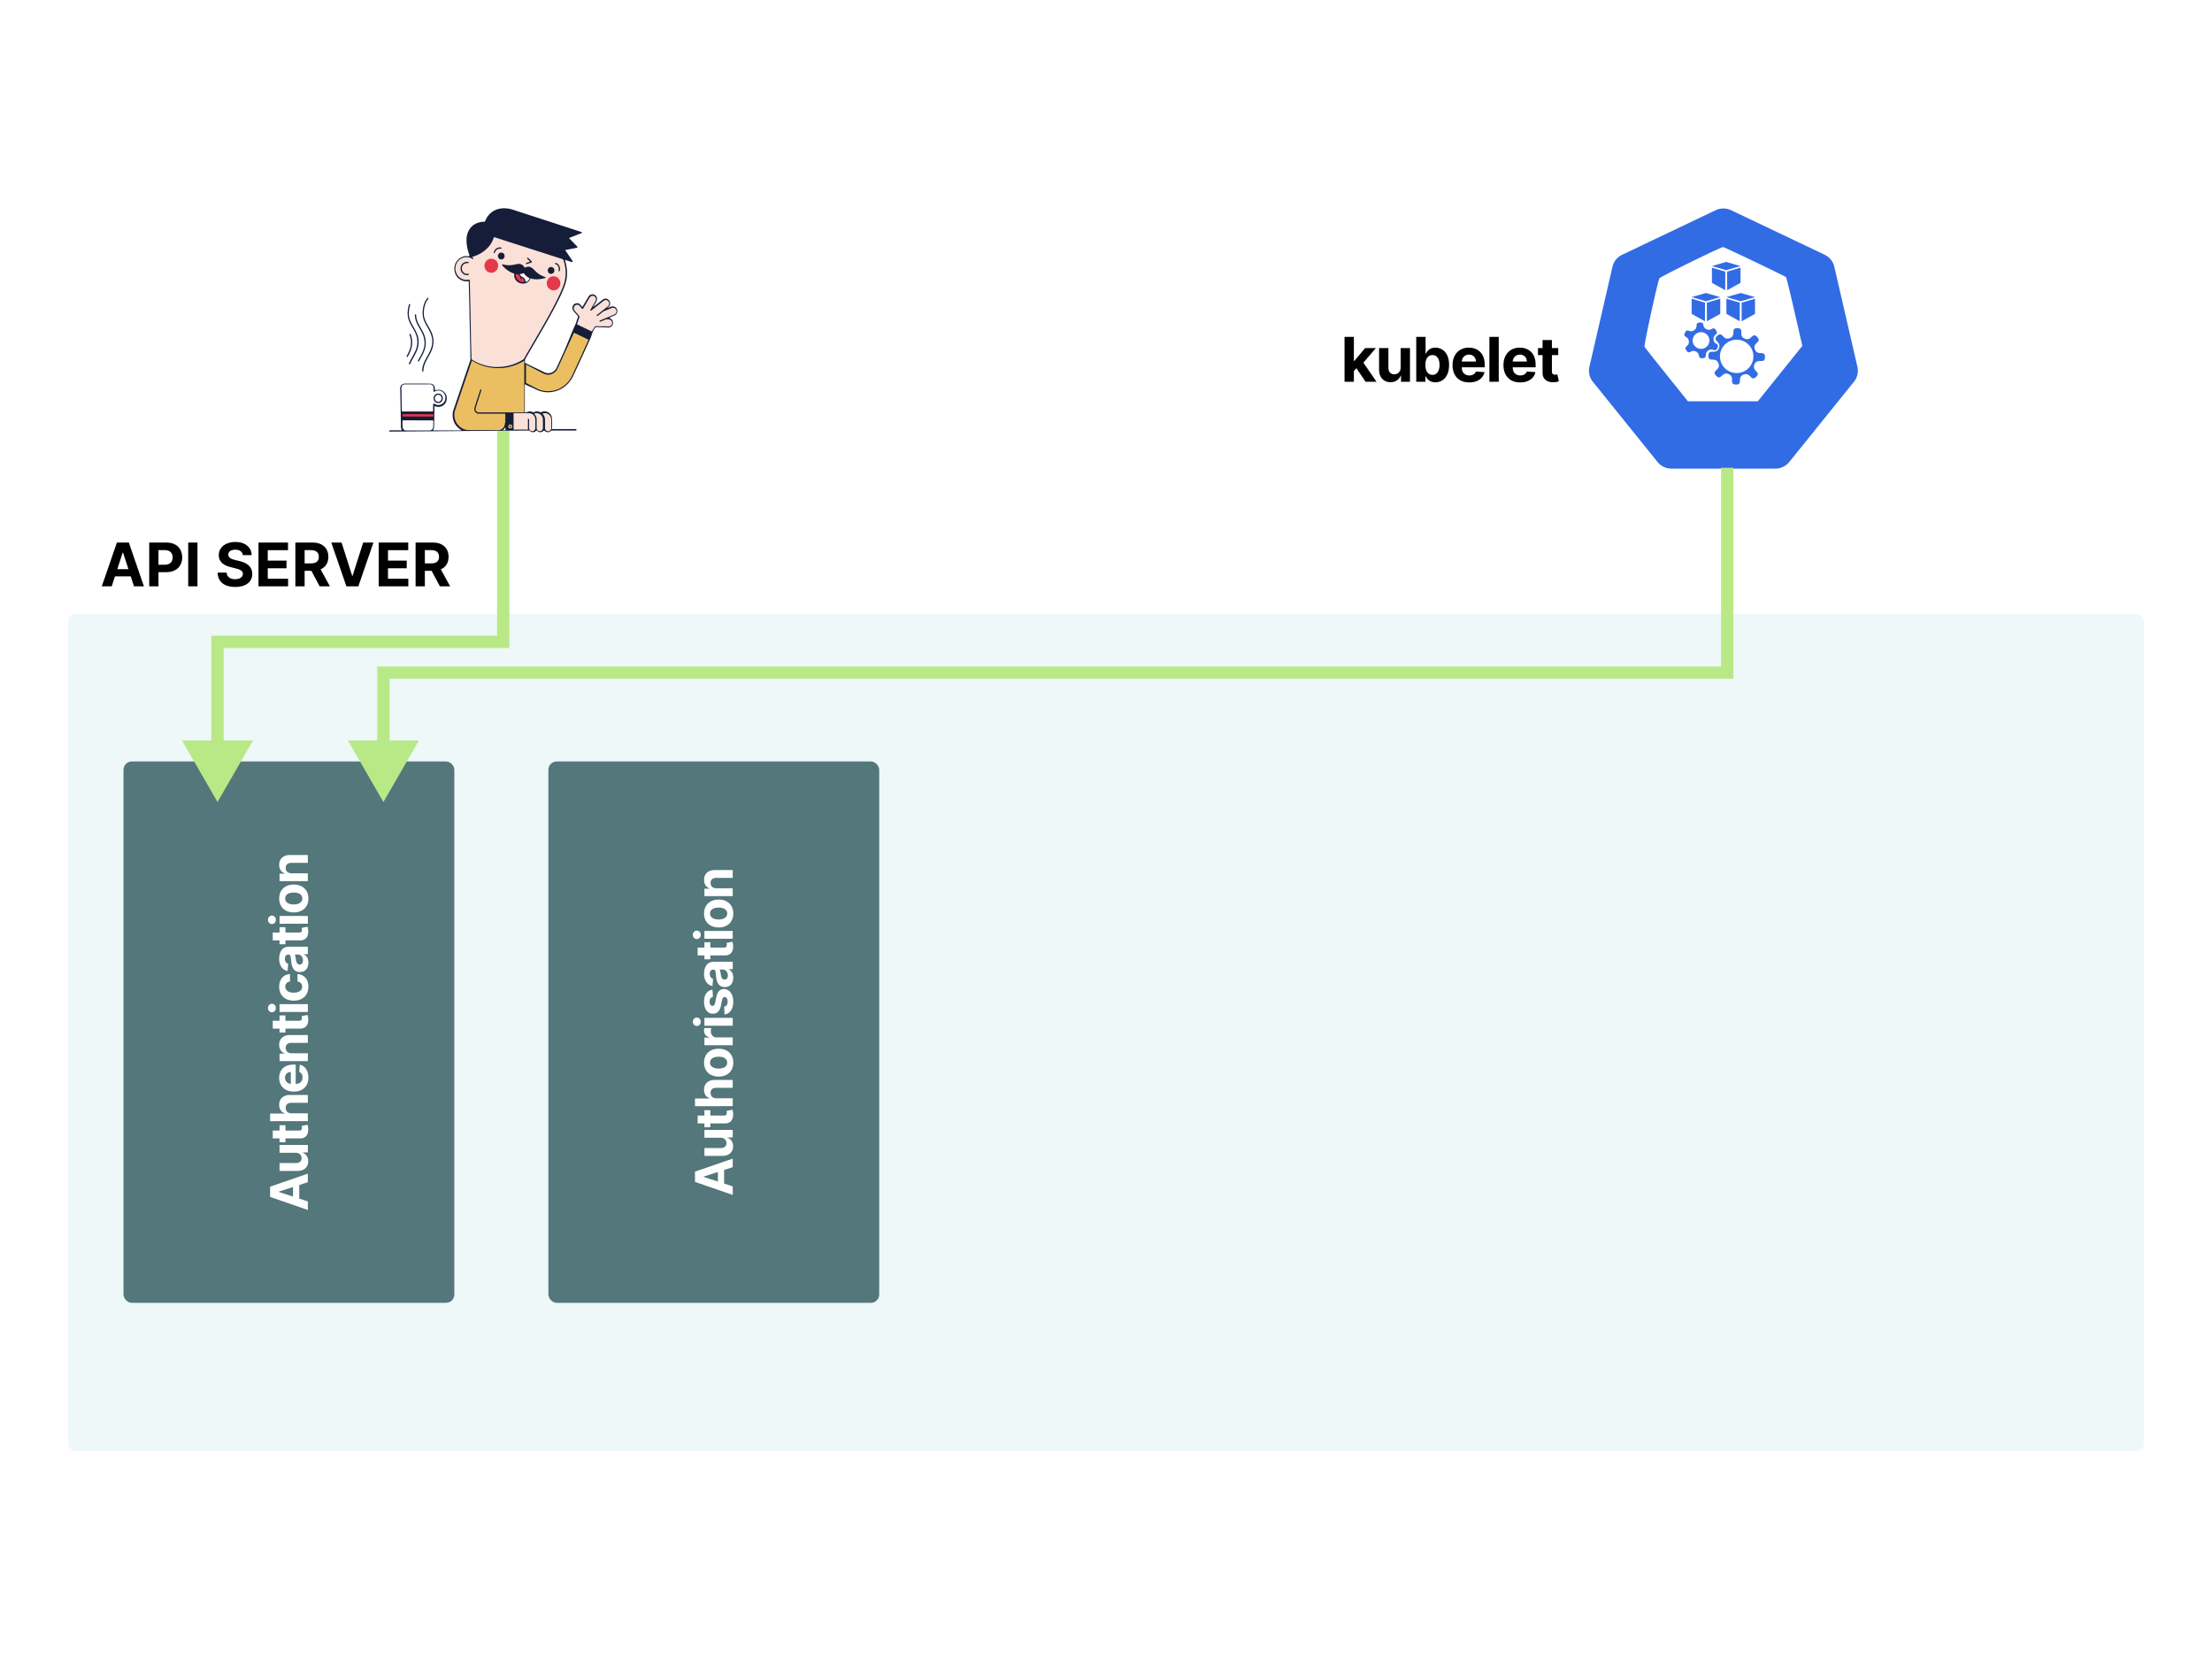 <svg viewBox="0 0 1200 900" fill="none" xmlns="http://www.w3.org/2000/svg"><path fill="#fff" d="M0 0h1200v900H0z"></path><path d="M310.65 204.585c-4.064 7.534-12.811 10.303-20.144 6.558-1.546-.794-3.655-1.611-5.202-2.405-.64-.34-.596-.318-.596.386v14.318c-.022.227.088.318.309.318l2.11-.558c.684-.023 1.347.09 1.943.408.199.091.354.114.552 0 1.149-.567 2.32-.544 3.468-.023.243.114.42.091.641-.022.773-.386 1.59-.477 2.43-.318 1.965.386 3.291 2.042 3.313 4.13.022 1.316 0 2.61 0 3.926 0 .386.022.749-.067 1.134-.066.341-.044.341.31.341h10.558c.331 0 .482.016.548-.045l1.815.044c.089 0 .089.265 0 .795H299.54c-.309 0-.552.068-.817.295-.928.817-2.165.794-3.093 0-.463-.386-.485-.386-.927 0-.928.794-2.187.817-3.115.023-.419-.386-.552-.386-.839-.114-.906.908-2.474.931-3.357-.022a.514.514 0 00-.42-.182l-75.044.558c-.31 0-.641.023-.928-.136.221-.476.464-.544.751-.544h6.196c-.288-.795-.442-1.43-.442-2.133a597.984 597.984 0 00-.111-6.422c-.066-3.744-.132-7.511-.22-11.256-.023-.998-.067-1.996-.067-2.995 0-1.43 1.038-2.519 2.43-2.541 1.038-.023 2.076 0 3.136 0h7.113c1.237 0 2.474.045 3.711.045 1.347 0 2.473 1.203 2.385 2.519-.022.317 0 .658 0 .976.707-.023 1.193-.159 1.723-.182 2.408-.113 4.528 1.702 4.749 4.107.243 2.564-1.414 4.788-3.865 5.129-.84.113-1.657.022-2.43-.318-.354-.159-.354-.136-.354.227l-.066 3.812c-.044 2.428-.11 4.856-.154 7.284a2.592 2.592 0 01-.575 1.543c.221.25.332.25.42.25h15.186c-3.38-2.065-4.97-4.833-4.97-8.532 0-.885.176-1.77.464-2.61 2.982-8.804 5.963-17.609 8.945-26.391a4.244 4.244 0 00.243-1.747c-.066-.862-.022-1.747-.044-2.61l-.199-9.258c-.044-1.861-.066-3.744-.11-5.605-.066-2.496-.133-5.015-.177-7.511l-.132-6.694a697.637 697.637 0 00-.177-6.626c-.022-.953-.022-1.884-.044-2.837 0-.522 0-.522-.486-.476-2.01.181-3.755-.431-5.257-1.816-2.673-2.496-2.805-7.034-.287-9.689 1.7-1.793 3.777-2.474 6.184-2.042.288-.477.111-.772.022-1.067-.728-2.178-1.281-4.425-1.391-6.74-.088-1.701.066-3.381.663-4.969 1.126-3.041 3.291-4.856 6.317-5.65a8.512 8.512 0 012.518-.318c.309 0 .464-.091.596-.386.376-.93.84-1.793 1.436-2.61 1.634-2.269 3.843-3.585 6.516-4.107.42-.091.839-.022 1.237-.204h2.231c.331.182.684.091 1.038.136 1.369.182 2.673.658 3.998 1.089 11.817 3.835 23.612 7.67 35.407 11.528.486.136.596.25.596.431 0 .159-.088.272-.243.318-.11.045-.22.091-.353.136-1.922.749-3.865 1.498-5.787 2.246-.574.227-.574.25-.376.477.376.408.774.794 1.171 1.203.972.998 1.944 2.019 2.916 3.018.419.476.353.749-.044.839-.42.091-.84.159-1.259.25l-4.639.885c-.375.091-.375.181-.287.318 1.347 1.997 2.518 3.721 3.689 5.468.088.114.176.227.22.363.111.273-.066.522-.353.477a2.735 2.735 0 01-.398-.113c-.971-.318-1.943-.636-2.937-.953a2.11 2.11 0 00-.354-.114c-.11.272-.066.363-.044.477.795 2.428 1.127 4.946 1.038 7.511-.088 2.155-.552 4.243-1.303 6.24-1.06 2.882-2.363 5.628-3.733 8.351-3.733 7.375-7.907 14.5-12.06 21.625-1.811 3.109-3.644 6.218-5.411 9.349-.221.363-.354.749-.31 1.18.045.363-.11.772.067 1.067.176.295.596.363.905.522 2.938 1.52 6.417 3.041 9.354 4.561 1.9.976 4.065.681 5.633-.749.53-.499.928-1.089 1.237-1.747 1.082-2.337 2.142-4.697 3.225-7.035 2.496-5.469 4.451-10.915 6.924-16.406.442-.976.751-2.042 1.083-3.064.132-.408.464-.816.331-1.225-.11-.363-.486-.658-.751-.976-.552-.658-1.126-1.293-1.679-1.974-1.17-1.43-.574-3.563 1.149-4.084.972-.295 1.855-.114 2.562.68.287.295.53.636.817.931.265.295.265.295.464-.023.53-.908 1.06-1.793 1.591-2.7.486-.817.971-1.657 1.457-2.474.398-.658.928-1.134 1.679-1.293.95-.227 1.767.045 2.408.771.64.704.773 1.566.508 2.496a3.638 3.638 0 01-.354.795c-.464.748-.905 1.52-1.369 2.269-.066.113-.243.272-.155.363 1.215-.84 2.099-1.543 2.982-2.224.729-.567 1.458-1.157 2.187-1.702 1.458-1.066 3.424-.318 3.865 1.452.221.931.022 1.77-.662 2.451-.243.25-.508.454-.796.636.155.136.31.022.464-.046.553-.227 1.105-.476 1.679-.681.972-.34 2.076 0 2.717.817.662.84.773 1.997.243 2.905a2.501 2.501 0 01-1.215 1.089c-.861.363-1.701.704-2.54 1.067-.133.045-.265.113-.398.159.552.272.972.499 1.348.862.751.749.994 1.861.618 2.859-.375.976-1.237 1.588-2.319 1.566a543.67 543.67 0 01-5.986-.182c-.972-.045-.928-.045-1.524.772-1.259 1.792-1.513 3.835-2.441 5.809a1298.735 1298.735 0 00-3.667 8.033c-.198.431-5.742 12.435-5.787 12.503z" fill="#151D38"></path><path d="M269.734 199.104c1.127 0 2.165-.068 3.181-.204 3.932-.454 7.554-1.747 10.912-3.88.221-.136.375-.318.508-.545 1.921-3.426 3.909-6.807 5.897-10.211 3.556-6.082 7.09-12.163 10.36-18.426 1.744-3.313 3.379-6.694 4.771-10.189 1.899-4.765 1.987-9.553.353-14.387-.133-.431-.376-.635-.773-.771-11.177-3.586-22.353-7.171-33.53-10.779-1.016-.318-2.01-.658-3.026-.976-.486-.159-.397-.181-.574.318-.044.091-.066.204-.111.318-.729 1.974-1.789 3.698-3.247 5.173-2.253 2.315-4.969 3.79-7.995 4.72-.111.046-.243.068-.354.114-.132.045-.11.113 0 .159.177.113.376.204.552.34.177.113.199.295.089.477-.089.181-.265.181-.42.113a2.264 2.264 0 01-.331-.182c-3.888-2.223-8.703.477-8.946 5.038-.199 3.767 2.894 7.012 6.914 6.467.883-.113.883-.136.905.772.044 1.929.066 3.835.111 5.764.066 2.519.132 5.037.176 7.556.045 1.861.089 3.744.111 5.605.044 2.632.11 5.265.154 7.897l.067 3.858c.044 2.337.11 4.674.176 7.011.045 1.385.089 2.746.089 4.13 0 .409.132.613.464.817 4.196 2.61 8.746 3.858 13.517 3.903z" fill="#FAE0D6"></path><path d="M284.418 209.703v-13.389c0-.771 0-.68-.574-.34-5.632 3.29-11.662 4.379-18.024 3.358-3.335-.522-6.449-1.702-9.365-3.472-.464-.295-.442-.363-.641.273-2.959 8.759-5.941 17.541-8.901 26.3a7.966 7.966 0 00-.398 3.381c.354 4.243 3.844 7.534 7.996 7.534 5.235 0 10.47-.023 15.683.023 1.634.022 3.512-1.158 3.688-3.45 0-.136-.022-.272.067-.363.221-.227.176-.499.176-.771v-3.994c0-.386-.022-.386-.397-.386h-14.114c-.597-.023-1.105-.227-1.525-.658-.817-.794-.949-1.747-.618-2.791.972-3.041 1.966-6.082 2.96-9.145.044-.113.066-.25.132-.363.089-.159.243-.204.42-.136a.265.265 0 01.177.34 4.628 4.628 0 01-.155.522l-2.916 8.986c-.441 1.384.354 2.542 1.767 2.564h23.966c.552 0 .596.114.574-.59v-.272c.022-4.38.022-8.759.022-13.161zm.917-6.992v4.516c0 .341.088.545.397.726 1.834.931 3.645 1.906 5.5 2.837a12.978 12.978 0 005.081 1.384c4.042.25 7.598-.998 10.646-3.721 1.679-1.498 2.871-3.336 3.755-5.401.133-.295 4.837-10.529 5.014-10.938a375.768 375.768 0 012.363-5.219l1.061-2.315c.088-.181.088-.294-.111-.385-.088-.023-.154-.091-.243-.114-1.634-.794-3.247-1.588-4.881-2.36l-2.253-1.089c-.221-.113-.354-.091-.442.159l-.331.749c-2.805 6.127-5.611 12.253-8.394 18.358-.486 1.066-1.215 1.928-2.209 2.518-1.811 1.067-3.688 1.158-5.566.182-2.96-1.52-5.919-3.063-8.879-4.606-.111-.069-.221-.114-.332-.182-.11-.045-.176 0-.176.113v4.788z" fill="#EBBE62"></path><path d="M226.526 208.52v-.023h-2.54c-1.458 0-2.938-.023-4.395 0-1.105.023-1.812.749-1.834 1.883 0 .522.022 1.044.022 1.589.044 3.018.089 6.059.155 9.077 0 .612.044 1.225.066 1.838 0 .272.111.363.354.34h.265c5.19 0 10.381.023 15.572.023.132 0 .243-.023.375 0 .265.022.376-.068.376-.363 0-.5.022-.976.022-1.475.022-.681.022-1.385.044-2.065.022-.386.243-.522.574-.341.089.046.177.114.265.182 1.9 1.157 4.374.408 5.39-1.611 1.016-2.02.11-4.561-1.922-5.424-1.215-.522-2.385-.408-3.512.25-.442.25-.618.159-.64-.363 0-.522-.022-1.044.022-1.589.088-.998-.773-1.974-1.9-1.951-2.231.045-4.484.023-6.759.023z" fill="#fff"></path><path d="M329.577 177.073v.022h.641c1.038-.022 1.833-.817 1.855-1.838.022-.998-.751-1.883-1.745-1.974-.331-.023-.663-.045-.994-.091-.287-.023-.552 0-.817.136-.84.363-1.657.704-2.496 1.044-.133.046-.265.114-.398.136-.154.023-.287-.022-.353-.181-.066-.182-.022-.318.154-.409.111-.068.221-.113.332-.159a934.38 934.38 0 007.201-3.018c.22-.09.419-.181.618-.295a1.815 1.815 0 00.817-1.951c-.265-1.225-1.435-1.861-2.584-1.407-1.392.567-2.783 1.157-4.175 1.725a2.32 2.32 0 00-.596.363c-.906.726-1.811 1.429-2.739 2.155-.177.137-.376.182-.508 0-.155-.181-.066-.363.11-.522.067-.045.133-.113.199-.158 1.215-.953 2.408-1.906 3.623-2.837.729-.567 1.48-1.134 2.164-1.747.773-.681.818-1.77.177-2.587-.619-.772-1.657-.93-2.474-.363-.132.091-.265.181-.375.295a638.26 638.26 0 00-6.185 4.856c-.199.159-.42.363-.663.159-.265-.227-.022-.477.089-.681.596-.998 1.192-1.974 1.767-2.973.309-.499.618-1.021.883-1.543.464-.93.177-1.928-.64-2.473-.818-.522-1.834-.34-2.452.499-.221.295-.398.59-.597.908a1074.41 1074.41 0 00-2.981 5.083c-.288.476-.42.476-.796.068-.397-.454-.795-.93-1.192-1.384-.53-.59-1.193-.749-1.922-.5a1.876 1.876 0 00-.839 2.996c.751.93 1.546 1.838 2.341 2.746.353.385.376.703.221 1.18-.398 1.021-.729 2.087-1.082 3.131-.155.454-.155.454.243.658.706.341 1.435.681 2.164 1.044 1.657.794 3.313 1.611 4.97 2.405.464.227.464.227.773-.249.42-.658.862-1.294 1.237-1.952.221-.363.464-.476.861-.454.751.046 1.525.068 2.276.091 1.325-.023 2.606 0 3.887.046zm-46.472 47.049h-4.131c-.397 0-.397 0-.397.431v8.056c0 .431 0 .431.397.431h7.157c.353 0 .331 0 .287-.386-.022-.181-.022-.363-.022-.544v-4.562c0-.204.132-.317.287-.317.199 0 .331.113.353.34v.431c0 1.407-.022 2.791 0 4.198.023 1.044.84 1.816 1.834 1.748.883-.068 1.546-.817 1.546-1.816v-4.402c0-2.065-1.48-3.563-3.49-3.563-1.281-.045-2.562-.045-3.821-.045z" fill="#FAE0D6"></path><path d="M226.736 228.053v-.022h-7.996c-.397 0-.419.022-.419.431l.066 3.109c0 1.157.972 1.997 2.01 1.974 4.197-.045 8.393-.045 12.612 0 .972 0 2.01-.749 2.01-2.042 0-1.021.044-2.02.066-3.041 0-.34-.022-.363-.353-.386h-.375c-2.541-.023-5.081-.023-7.621-.023z" fill="#fff"></path><path d="M295.665 229.788v1.861c0 .272 0 .545.022.817.089.681.486 1.157 1.127 1.384.618.227 1.193.068 1.679-.363.375-.34.552-.794.552-1.316v-4.675a1.37 1.37 0 00-.044-.317c-.221-2.111-2.364-3.54-4.33-2.905-.397.136-.419.159-.132.477.751.817 1.104 1.792 1.104 2.927.022.703.022 1.407.022 2.11zm-4.545-.053v2.383c.022 1.043.751 1.815 1.723 1.815.949 0 1.656-.772 1.678-1.793.022-.726 0-1.452 0-2.178 0-.862.022-1.747-.022-2.61-.132-2.178-2.297-3.721-4.329-3.086-.398.136-.42.182-.155.477.751.839 1.127 1.815 1.105 2.972v2.02z" fill="#FAE0D6"></path><path d="M320.564 180.52c0-.182-.133-.205-.243-.25a58.016 58.016 0 01-1.723-.84l-5.5-2.654c-.398-.182-.398-.182-.574.204-.398.885-.795 1.77-1.215 2.655-.111.227-.111.385.154.499.398.159.774.363 1.149.545 2.032.998 4.086 1.974 6.118 2.972.332.159.332.159.508-.181.42-.908.818-1.793 1.237-2.701.022-.09.067-.181.089-.249zm-45.366 48.029v4.085c0 .408.022.408.375.408h2.496c.354 0 .376-.023.376-.408v-7.943c0-.635.044-.567-.574-.567h-2.165c-.486 0-.486 0-.486.522-.022 1.293-.022 2.61-.022 3.903z" fill="#151D38"></path><path d="M226.861 224.68h-7.664c-.928 0-.928 0-.84.953v.114c0 .159.089.227.243.204h.265c2.474 0 4.948.023 7.422.023h8.062c.928 0 .95-.023.862-.953-.023-.204-.067-.295-.288-.295h-.265c-2.628-.023-5.257.045-7.797-.046z" fill="#E5384A"></path><path d="M274.214 232.626v-.544c0-.046 0-.114-.066-.136-.066-.023-.088.022-.111.068-.22.34-.463.635-.728.93-.133.136-.42.182-.354.409.044.113.331.045.508.045.773 0 .773 0 .751-.772z" fill="#fff"></path><path d="M234.52 185.243c0-1.134-.221-2.473-.685-3.789-.486-1.362-1.192-2.633-1.899-3.881-.597-1.044-1.193-2.087-1.701-3.199-.95-2.065-1.127-4.244-.839-6.49.198-1.543.574-3.018 1.281-4.403.287-.544.596-1.066.972-1.543.088-.09.154-.181.265-.272a.301.301 0 01.419 0c.133.136.133.295.044.454a.597.597 0 01-.11.136c-1.126 1.362-1.723 2.95-2.054 4.652-.243 1.271-.354 2.541-.265 3.835.088 1.271.464 2.451.994 3.585.53 1.135 1.17 2.201 1.789 3.268.751 1.316 1.458 2.655 1.899 4.13.862 2.836.663 5.627-.463 8.351-.508 1.248-1.171 2.45-1.834 3.63-.53.953-1.06 1.884-1.502 2.882-.64 1.407-1.082 2.882-1.126 4.448-.022.431-.111.567-.354.544-.243-.022-.331-.181-.331-.59.066-1.747.552-3.381 1.303-4.946.597-1.249 1.281-2.428 1.944-3.631.839-1.521 1.59-3.086 1.966-4.811.177-.681.243-1.384.287-2.36zm-7.42.242c.022 2.315-.685 4.425-1.723 6.422-.751 1.43-1.546 2.859-2.297 4.289-.221.408-.398.862-.597 1.271-.088.181-.243.272-.441.181-.199-.091-.243-.25-.177-.454.022-.091.066-.181.088-.249.199-.432.376-.863.597-1.271.706-1.316 1.435-2.632 2.12-3.949.751-1.406 1.347-2.881 1.59-4.47.354-2.246.023-4.402-.883-6.467-.53-1.226-1.215-2.383-1.878-3.54-.618-1.067-1.192-2.133-1.656-3.29-.641-1.634-.795-3.336-.663-5.083a15.77 15.77 0 01.619-3.359c.044-.159.11-.318.176-.454.067-.113.199-.159.332-.113a.314.314 0 01.243.317c0 .114-.045.25-.089.364-.508 1.633-.707 3.335-.662 5.037.044 1.248.375 2.428.883 3.563.442 1.021 1.016 1.997 1.568 2.973.751 1.316 1.502 2.632 2.033 4.061.552 1.362.839 2.769.817 4.221z" fill="#151D38"></path><path d="M230.96 186.059c0 2.202-.641 4.267-1.657 6.241-.596 1.18-1.259 2.314-1.878 3.472-.044.068-.088.159-.132.227-.111.158-.265.181-.42.09-.176-.09-.199-.249-.132-.431a4.65 4.65 0 01.243-.476c.662-1.18 1.347-2.338 1.921-3.563.575-1.203 1.038-2.451 1.259-3.79.332-1.996.111-3.925-.596-5.809-.464-1.225-1.082-2.36-1.723-3.494-.618-1.09-1.259-2.156-1.767-3.291-.574-1.293-.95-2.655-.994-4.084 0-.136-.022-.25.022-.386.022-.159.155-.25.309-.25.155 0 .265.068.31.25.022.091.044.182.044.272.022 1.793.618 3.404 1.436 4.947.706 1.294 1.457 2.564 2.142 3.881.729 1.384 1.281 2.836 1.502 4.379.066.567.133 1.157.111 1.815zm-7.338-.43c0 2.224-.553 4.13-1.414 5.923-.287.59-.596 1.157-.884 1.725-.044.09-.11.181-.176.272-.111.136-.243.159-.376.091-.154-.091-.243-.227-.177-.409.067-.159.155-.317.243-.476.619-1.158 1.215-2.338 1.591-3.608.729-2.36.685-4.72-.133-7.058-.044-.136-.11-.272-.154-.408-.067-.204-.067-.409.154-.522.199-.091.376 0 .486.272.199.477.354.999.464 1.498.265.976.353 1.929.376 2.7zm67.693-34.111c-1.148 0-2.164-.113-3.158-.386-.221-.068-.376-.113-.508.182-.795 1.815-2.253 2.587-4.131 2.541-2.076-.045-3.865-1.429-4.417-3.358a3.814 3.814 0 01-.111-1.657c.066-.385.044-.408-.331-.521-2.43-.795-4.374-2.338-6.074-4.221a.614.614 0 01-.155-.204c-.133-.273.022-.522.309-.5.067 0 .133.023.199.046 2.076.612 4.153.567 6.229.09.552-.113 1.104-.204 1.657-.317 1.501-.25 2.65.295 3.534 1.566.309.453.309.453.817.249 1.347-.59 2.584-.408 3.711.545.596.522 1.148 1.089 1.7 1.634 1.392 1.338 2.982 2.36 4.838 2.95.221.068.486.09.486.408 0 .318-.287.34-.508.386-1.348.34-2.761.544-4.087.567z" fill="#151D38"></path><path d="M283.859 153.034c.066 0 .243-.022.419-.022.177 0 .265-.091.221-.273-.154-.748-.442-1.406-1.038-1.906-.132-.09-.265-.272-.42-.204-.154.068 0 .25-.022.386-.022.181-.088.318-.265.34-.176.023-.309-.045-.353-.249-.044-.137-.066-.273-.111-.432-.132-.499-.309-.953-.662-1.338-.42-.477-.95-.681-1.568-.568-.266.046-.376.182-.354.431.022.318.044.613.133.908.463 1.725 2.076 2.927 4.02 2.927z" fill="#E5384A"></path><path d="M287.319 151.01c0-.182-.154-.205-.243-.25a7.151 7.151 0 01-1.767-1.18c-.375-.34-.707-.749-1.016-1.18-.088-.114-.132-.272-.331-.204a7.752 7.752 0 01-1.878.522c-.132.022-.176.113-.066.227.265.272.486.567.663.907.088.159.221.204.375.25.906.272 1.502.908 1.878 1.77.132.295.221.613.287.93.044.204.132.227.287.136.773-.363 1.369-.93 1.723-1.747a.457.457 0 00.088-.181z" fill="#fff"></path><path d="M270.231 144.151c0 2.134-1.679 3.858-3.733 3.835-2.054-.022-3.689-1.724-3.689-3.812 0-1.929 1.414-3.835 3.733-3.812 2.474 0 3.711 2.088 3.689 3.789zm33.788 9.561c0 2.111-1.656 3.79-3.711 3.79-2.076 0-3.71-1.725-3.71-3.858 0-2.11 1.678-3.812 3.71-3.789 2.099.022 3.733 1.702 3.711 3.857z" fill="#E5384A"></path><path d="M273.752 138.872c0 1.021-.817 1.883-1.811 1.883s-1.811-.816-1.811-1.86.773-1.861 1.789-1.884c1.016 0 1.811.817 1.833 1.861zm23.409 7.795c.022-1.043.839-1.86 1.833-1.838 1.016.023 1.789.863 1.767 1.906-.022 1.022-.861 1.861-1.855 1.839-.994-.023-1.767-.863-1.745-1.907zm-43.618-3.931c-1.701-.068-3.048 1.271-3.004 2.973.022 1.656 1.413 2.95 3.048 2.836.155 0 .309-.045.464-.045.176 0 .309.045.353.25.022.227-.066.363-.265.408-.265.046-.53.091-.795.091-1.723-.023-3.203-1.339-3.446-3.018-.265-1.861.751-3.517 2.474-4.039.464-.136.928-.205 1.414-.114.221.046.419.091.441.363 0 .227-.176.318-.508.318-.088 0-.154-.023-.176-.023zm32.747-2.933c.155 0 .265.091.354.205.574.567 1.148 1.134 1.701 1.701.353.364.287.59-.155.749-.751.273-1.502.5-2.253.749-.044.023-.11.023-.155.046-.198.068-.353.022-.419-.182-.089-.227.044-.386.243-.454.508-.181.994-.34 1.502-.499.508-.182.508-.182.11-.567-.331-.318-.663-.658-.994-.976-.088-.091-.177-.182-.243-.295-.088-.25.066-.477.309-.477zm17.533 6.199a6.9 6.9 0 01-.132.749c-.089.34-.221.454-.442.408-.221-.045-.287-.204-.199-.567a2.77 2.77 0 00.088-.862c-.088-1.089-.596-1.861-1.546-2.36-.11-.068-.243-.091-.331-.159-.133-.091-.199-.227-.133-.363.067-.159.177-.272.376-.25.11.023.199.068.309.114 1.193.544 2.032 1.838 2.01 3.29zm-32.464-11.096c-1.303-.068-2.385.681-2.783 1.929-.133.431-.265.545-.486.477-.221-.068-.265-.273-.155-.658.442-1.498 1.834-2.633 3.689-2.406.088 0 .177.046.243.068.133.068.199.205.177.363-.022.182-.155.25-.287.25-.133.023-.287-.023-.398-.023z" fill="#151D38"></path><path fill-rule="evenodd" clip-rule="evenodd" d="M237.711 218.641c1.435 0 2.518-1.089 2.518-2.564s-1.083-2.587-2.518-2.564c-1.414 0-2.496 1.112-2.496 2.541 0 1.452 1.082 2.587 2.496 2.587zm-1.834-2.564c0-1.044.84-1.906 1.856-1.906 1.038 0 1.855.862 1.833 1.951-.022 1.021-.839 1.861-1.833 1.861-1.016 0-1.856-.862-1.856-1.906zm82.617-33.845c.597.023 1.082-.454 1.105-1.067.022-.612-.442-1.111-1.061-1.157-.574 0-1.082.499-1.104 1.089 0 .59.486 1.112 1.06 1.135zm.044-1.498c.221 0 .398.182.398.409a.401.401 0 01-.398.408c-.221-.022-.397-.204-.375-.431 0-.227.176-.386.375-.386z" fill="#151D38"></path><path fill-rule="evenodd" clip-rule="evenodd" d="M276.844 230.265c-.596-.023-1.082.477-1.082 1.089-.022.59.442 1.044 1.038 1.09.619.022 1.083-.432 1.105-1.044 0-.613-.464-1.135-1.061-1.135zm-.021.681c.22 0 .397.181.397.408 0 .227-.199.409-.397.386a.39.39 0 01-.376-.431c.022-.227.155-.363.376-.363z" fill="#EBBE62"></path><path d="M934.436 113.107a9.79 9.79 0 00-3.716.938l-50.717 24.163a9.673 9.673 0 00-3.374 2.661 9.53 9.53 0 00-1.873 3.845l-12.512 54.276a9.467 9.467 0 00-.095 3.808 9.527 9.527 0 001.411 3.545c.171.263.355.518.552.764l35.104 43.52a9.682 9.682 0 003.374 2.66 9.791 9.791 0 004.208.949l56.295-.013a9.802 9.802 0 004.207-.946 9.686 9.686 0 003.375-2.657l35.095-43.526a9.474 9.474 0 001.87-3.847 9.332 9.332 0 000-4.27l-12.531-54.276a9.53 9.53 0 00-1.873-3.845 9.664 9.664 0 00-3.374-2.661l-50.723-24.15a9.789 9.789 0 00-4.703-.938z" fill="#326CE5"></path><path d="M934.788 134.025c-1.181-.037-34.113 16.108-34.544 16.936-1.034 1.989-8.529 36.456-8.089 37.199.257.431 5.655 7.252 11.994 15.158l11.526 14.371 18.966.008 18.97.008 12.067-15.033 12.071-15.03-4.225-18.463c-2.324-10.155-4.403-18.634-4.615-18.838-.594-.57-33.481-16.295-34.121-16.315v-.001zm1.675 8.07l7.761 2.244-7.761 2.244-7.761-2.244 7.761-2.244zm-7.761 3.103l7.268 2.156-.035 10.075-7.23-3.996-.003-8.235zm15.522 0v8.235l-7.23 3.996-.035-10.075 7.265-2.156zm-18.764 13.748l7.762 2.244-7.762 2.244-7.761-2.244 7.761-2.244zm18.86 0l7.761 2.244-7.761 2.244-7.761-2.244 7.761-2.244zm-26.621 3.103l7.268 2.153-.034 10.074-7.231-3.992-.003-8.235zm15.523 0v8.235l-7.231 3.992-.034-10.074 7.265-2.153zm3.337 0l7.267 2.153-.034 10.074-7.23-3.992-.003-8.235zm15.522 0v8.235l-7.231 3.992-.034-10.074 7.265-2.153zm-29.456 12.899c2.311.082.522 2.401 3.146 3.644 2.799 1.326 3.376-2.004 5.135.54 1.759 2.543-1.566 1.9-1.319 4.98.248 3.08 3.43 1.915 2.1 4.705-1.33 2.791-2.437-.406-4.988 1.348-2.551 1.754.052 3.918-3.035 4.165-3.089.247-.867-2.303-3.665-3.629-2.799-1.326-3.376 2-5.135-.543-1.758-2.544 1.57-1.897 1.322-4.977-.247-3.08-3.429-1.915-2.099-4.705 1.33-2.791 2.433.406 4.984-1.348s-.052-3.918 3.039-4.165c.192-.015.362-.02.516-.015h-.001zm19.947 3.089c4.127.116.124 3.978 3.893 5.66 3.769 1.682 3.989-3.866 6.826-.874 2.836 2.992-2.733 2.9-1.26 6.747 1.472 3.847 5.564.078 5.448 4.194-.117 4.116-3.99.124-5.677 3.883-1.686 3.758 3.878 3.977.877 6.805-3.001 2.829-2.905-2.724-6.763-1.256-3.858 1.468-.077 5.548-4.206 5.432-4.128-.115-.125-3.977-3.894-5.659s-3.992 3.866-6.829.874c-2.837-2.992 2.732-2.897 1.26-6.744-1.473-3.846-5.564-.078-5.448-4.194.117-4.116 3.989-.128 5.676-3.886 1.687-3.758-3.877-3.977-.877-6.806 3.001-2.828 2.909 2.725 6.767 1.256 3.858-1.468.077-5.547 4.207-5.432zm-19.766 2.16a4.533 4.533 0 00-4.538 4.529 4.532 4.532 0 004.538 4.524 4.532 4.532 0 004.542-4.524 4.533 4.533 0 00-4.542-4.529zm19.335 4.091c-5.012-.001-9.075 4.05-9.073 9.047.001 4.995 4.063 9.044 9.073 9.042 5.008 0 9.068-4.048 9.068-9.042.002-4.996-4.058-9.046-9.068-9.047z" fill="#fff"></path><path d="M733.993 201.841l.012-6.073h.737l5.848-6.93h5.812l-7.856 9.176h-1.201l-3.352 3.827zm-4.588 5.254v-24.342h5.064v24.342h-5.064zm11.411 0l-5.373-7.952 3.376-3.577 7.928 11.529h-5.931zm19.03-7.774v-10.483h5.063v18.257h-4.861v-3.316h-.19a5.399 5.399 0 01-2.056 2.579c-.951.649-2.112.974-3.483.974-1.22 0-2.294-.277-3.221-.832-.927-.554-1.652-1.343-2.175-2.365-.515-1.022-.776-2.246-.784-3.673v-11.624h5.063v10.721c.008 1.078.297 1.93.868 2.556.57.625 1.335.938 2.294.938.61 0 1.18-.138 1.711-.416a3.267 3.267 0 001.284-1.259c.332-.555.495-1.24.487-2.057zm8.461 7.774v-24.342h5.063v9.152h.155c.222-.492.543-.991.963-1.498.427-.515.982-.943 1.664-1.284.689-.348 1.545-.522 2.567-.522 1.331 0 2.559.348 3.684 1.045 1.126.69 2.025 1.732 2.698 3.126.674 1.387 1.011 3.126 1.011 5.218 0 2.037-.329 3.756-.987 5.159-.65 1.394-1.537 2.452-2.662 3.173-1.117.713-2.369 1.07-3.756 1.07-.983 0-1.819-.163-2.508-.488-.681-.324-1.24-.733-1.676-1.224a6.212 6.212 0 01-.998-1.509h-.226v2.924h-4.992zm4.956-9.129c0 1.086.151 2.033.452 2.841.301.808.737 1.438 1.307 1.89.571.444 1.264.666 2.08.666.824 0 1.522-.226 2.092-.678.571-.46 1.003-1.093 1.296-1.902.301-.816.451-1.755.451-2.817 0-1.053-.146-1.981-.439-2.781-.294-.8-.725-1.426-1.296-1.878-.57-.451-1.272-.677-2.104-.677-.824 0-1.521.218-2.092.653-.562.436-.994 1.054-1.295 1.855-.301.8-.452 1.743-.452 2.828zm23.8 9.485c-1.878 0-3.495-.38-4.85-1.141-1.347-.768-2.385-1.854-3.114-3.257-.729-1.41-1.093-3.078-1.093-5.003 0-1.878.364-3.526 1.093-4.945.729-1.418 1.755-2.524 3.079-3.316 1.331-.792 2.892-1.188 4.683-1.188 1.204 0 2.325.194 3.363.582a7.469 7.469 0 012.734 1.723c.784.769 1.395 1.736 1.83 2.9.436 1.157.654 2.512.654 4.065v1.391h-15.416v-3.138h10.65c0-.729-.159-1.375-.475-1.937a3.404 3.404 0 00-1.32-1.32c-.554-.324-1.2-.487-1.937-.487-.769 0-1.45.178-2.044.535a3.75 3.75 0 00-1.379 1.414 3.995 3.995 0 00-.511 1.962v2.983c0 .903.166 1.684.499 2.341.341.658.82 1.165 1.438 1.522.618.356 1.351.535 2.199.535a4.8 4.8 0 001.545-.238 3.2 3.2 0 001.2-.713 3.1 3.1 0 00.761-1.165l4.683.309a6.399 6.399 0 01-1.462 2.948c-.729.832-1.672 1.481-2.829 1.949-1.149.459-2.476.689-3.981.689zm15.999-24.698v24.342h-5.063v-24.342h5.063zm11.629 24.698c-1.878 0-3.495-.38-4.85-1.141-1.347-.768-2.385-1.854-3.114-3.257-.729-1.41-1.093-3.078-1.093-5.003 0-1.878.364-3.526 1.093-4.945.729-1.418 1.755-2.524 3.079-3.316 1.331-.792 2.892-1.188 4.683-1.188 1.204 0 2.325.194 3.363.582a7.469 7.469 0 012.734 1.723c.784.769 1.395 1.736 1.83 2.9.436 1.157.654 2.512.654 4.065v1.391h-15.416v-3.138h10.65c0-.729-.159-1.375-.476-1.937a3.402 3.402 0 00-1.319-1.32c-.555-.324-1.2-.487-1.937-.487-.769 0-1.45.178-2.045.535a3.756 3.756 0 00-1.378 1.414 3.995 3.995 0 00-.511 1.962v2.983c0 .903.166 1.684.499 2.341.341.658.82 1.165 1.438 1.522.618.356 1.351.535 2.199.535.562 0 1.077-.08 1.545-.238a3.209 3.209 0 001.2-.713 3.1 3.1 0 00.761-1.165l4.683.309a6.399 6.399 0 01-1.462 2.948c-.729.832-1.672 1.481-2.829 1.949-1.149.459-2.476.689-3.981.689zm20.646-18.613v3.804h-10.994v-3.804h10.994zm-8.498-4.374h5.063v17.021c0 .467.072.832.214 1.093.143.254.341.432.595.535.261.103.562.154.903.154.238 0 .475-.019.713-.059.238-.048.42-.083.547-.107l.796 3.768c-.253.079-.61.17-1.07.273-.459.111-1.018.178-1.675.202-1.221.048-2.29-.115-3.21-.487-.911-.373-1.62-.951-2.127-1.735-.507-.785-.757-1.775-.749-2.972v-17.686z" fill="#000"></path><rect x="37" y="333.095" width="1126" height="454" rx="3.749" fill="#EEF8F9"></rect><path d="M60.6 318.095l1.763-5.419h8.575l1.764 5.419h5.383l-8.191-23.764h-6.475l-8.203 23.764h5.383zm3.04-9.341l2.924-8.992h.185l2.924 8.992H63.64zm17.306 9.341h5.024v-7.705h4.223c5.465 0 8.645-3.26 8.645-8.006 0-4.723-3.122-8.053-8.517-8.053h-9.375v23.764zm5.024-11.731v-7.925h3.388c2.9 0 4.305 1.578 4.305 3.945 0 2.355-1.404 3.98-4.282 3.98H85.97zm21.155-12.033h-5.024v23.764h5.024v-23.764zm24.587 6.835h4.816c-.07-4.236-3.551-7.159-8.842-7.159-5.21 0-9.027 2.877-9.004 7.193-.012 3.505 2.46 5.512 6.474 6.475l2.588.65c2.587.626 4.026 1.369 4.038 2.97-.012 1.741-1.659 2.924-4.212 2.924-2.611 0-4.491-1.207-4.653-3.585h-4.862c.128 5.14 3.806 7.797 9.573 7.797 5.801 0 9.213-2.773 9.224-7.124-.011-3.957-2.993-6.057-7.124-6.985l-2.135-.511c-2.065-.476-3.794-1.241-3.759-2.947 0-1.532 1.357-2.657 3.817-2.657 2.402 0 3.876 1.091 4.061 2.959zm8.52 16.929h16.059v-4.143h-11.035v-5.674h10.164v-4.142h-10.164v-5.662h10.988v-4.143h-16.012v23.764zm20.007 0h5.024v-8.424h3.666l4.502 8.424h5.547l-5.048-9.236c2.704-1.161 4.201-3.516 4.201-6.765 0-4.723-3.122-7.763-8.517-7.763h-9.375v23.764zm5.024-12.462v-7.194h3.388c2.901 0 4.305 1.288 4.305 3.655 0 2.355-1.404 3.539-4.282 3.539h-3.411zm20.041-11.302h-5.581l8.203 23.764h6.475l8.192-23.764h-5.57l-5.755 18.055h-.22l-5.744-18.055zm20.149 23.764h16.059v-4.143h-11.035v-5.674h10.165v-4.142h-10.165v-5.662h10.988v-4.143h-16.012v23.764zm20.007 0h5.024v-8.424h3.666l4.502 8.424h5.547l-5.048-9.236c2.704-1.161 4.201-3.516 4.201-6.765 0-4.723-3.122-7.763-8.517-7.763h-9.375v23.764zm5.024-12.462v-7.194h3.388c2.901 0 4.305 1.288 4.305 3.655 0 2.355-1.404 3.539-4.282 3.539h-3.411z" fill="#000"></path><rect x="67" y="413.095" width="179.47" height="293.678" rx="4.487" fill="#53777A"></rect><path d="M167 651.759l-4.667-1.518v-7.385l4.667-1.519V636.7l-20.466 7.055v5.576L167 656.396v-4.637zm-8.045-2.618l-7.744-2.518v-.16l7.744-2.518v5.196zm1.509-23.772c2.059-.01 3.138 1.399 3.138 2.928 0 1.609-1.129 2.648-2.938 2.658h-9.014v4.258h9.774c3.587-.01 5.776-2.109 5.776-5.197 0-2.308-1.189-3.967-2.988-4.657v-.16H167v-4.087h-15.35v4.257h8.814zm-8.814-14.93v2.888h-3.677v4.257h3.677v2.098h3.198v-2.098h7.995c3.008.02 4.497-2.029 4.367-5.117a8.276 8.276 0 00-.4-2.308l-3.168.669c.04.21.14.66.14 1.06 0 .849-.32 1.439-1.499 1.439h-7.435v-2.888h-3.198zm6.476-6.464c-1.979-.01-3.138-1.219-3.138-2.958 0-1.729 1.109-2.748 2.998-2.738H167v-4.257h-9.773c-3.598-.01-5.776 2.108-5.776 5.306 0 2.329 1.099 3.887 2.908 4.587v.18h-7.825v4.137H167v-4.257h-8.874zm9.174-19.403c0-3.797-1.849-6.355-4.697-6.955l-.26 3.938c1.169.429 1.779 1.528 1.779 2.948 0 2.128-1.409 3.477-3.698 3.477h-.01v-10.453h-1.169c-5.216 0-7.794 3.158-7.794 7.215 0 4.517 3.207 7.445 7.944 7.445 4.867 0 7.905-2.888 7.905-7.615zm-9.524 3.408c-1.749-.09-3.148-1.419-3.148-3.308 0-1.848 1.32-3.127 3.148-3.137v6.445zm.35-16.592c-1.979-.01-3.138-1.189-3.138-2.908 0-1.709 1.119-2.738 2.998-2.728H167v-4.257h-9.773c-3.578 0-5.776 2.099-5.776 5.296 0 2.279 1.119 3.928 2.908 4.617v.18h-2.709v4.057H167v-4.257h-8.874zm-6.476-20.516v2.888h-3.677v4.257h3.677v2.098h3.198v-2.098h7.995c3.008.02 4.497-2.029 4.367-5.117a8.268 8.268 0 00-.4-2.308l-3.168.669c.04.21.14.66.14 1.06 0 .849-.32 1.439-1.499 1.439h-7.435v-2.888h-3.198zm15.35-1.877v-4.257h-15.35v4.257H167zm-17.328-2.139c0-1.269-.97-2.308-2.159-2.308-1.179 0-2.148 1.039-2.148 2.308 0 1.259.969 2.299 2.148 2.299 1.189 0 2.159-1.04 2.159-2.299zm17.628-11.568c0-4.087-2.399-6.655-5.926-6.855v4.017c1.639.25 2.558 1.329 2.558 2.788 0 1.989-1.669 3.278-4.607 3.278-2.898 0-4.557-1.299-4.557-3.278 0-1.559 1.03-2.558 2.559-2.788v-4.017c-3.548.18-5.876 2.868-5.876 6.875 0 4.657 3.227 7.535 7.934 7.535 4.667 0 7.915-2.828 7.915-7.555zm-.01-13.062c0-2.268-.99-3.737-2.419-4.486v-.12H167v-4.038h-10.353c-3.657 0-5.196 3.098-5.196 6.516 0 3.677 1.758 6.096 4.556 6.685l.32-3.937c-1.019-.29-1.769-1.199-1.769-2.728 0-1.449.73-2.279 1.989-2.279h.06c.989 0 1.119 1.05 1.379 3.718.28 3.038 1.299 5.766 4.727 5.766 3.038 0 4.577-2.169 4.577-5.097zm-2.938-1.219c0 1.309-.61 2.249-1.779 2.249-1.199 0-1.789-.99-1.999-2.489-.13-.929-.349-2.448-.689-2.958h1.629c1.609 0 2.838 1.33 2.838 3.198zm-12.702-17.996v2.888h-3.677v4.258h3.677v2.098h3.198v-2.098h7.995c3.008.019 4.497-2.029 4.367-5.117a8.268 8.268 0 00-.4-2.308l-3.168.669c.04.21.14.66.14 1.059 0 .85-.32 1.439-1.499 1.439h-7.435v-2.888h-3.198zm15.35-1.877v-4.257h-15.35v4.257H167zm-17.328-2.138c0-1.269-.97-2.309-2.159-2.309-1.179 0-2.148 1.04-2.148 2.309 0 1.259.969 2.298 2.148 2.298 1.189 0 2.159-1.039 2.159-2.298zm17.628-11.568c0-4.657-3.188-7.555-7.915-7.555-4.757 0-7.934 2.898-7.934 7.555s3.177 7.555 7.934 7.555c4.727 0 7.915-2.898 7.915-7.555zm-3.298-.02c0 2.149-1.969 3.248-4.647 3.248s-4.657-1.099-4.657-3.248c0-2.108 1.979-3.208 4.657-3.208s4.647 1.1 4.647 3.208zm-5.876-13.664c-1.979-.01-3.138-1.189-3.138-2.908 0-1.709 1.119-2.738 2.998-2.728H167v-4.257h-9.773c-3.578 0-5.776 2.099-5.776 5.296 0 2.279 1.119 3.928 2.908 4.617v.18h-2.709v4.057H167v-4.257h-8.874z" fill="#fff"></path><rect x="297.5" y="413.095" width="179.47" height="293.678" rx="4.487" fill="#53777A"></rect><path d="M397.5 643.606l-4.667-1.519v-7.385l4.667-1.519v-4.637l-20.466 7.055v5.577l20.466 7.065v-4.637zm-8.045-2.618l-7.744-2.519v-.159l7.744-2.519v5.197zm1.509-23.772c2.059-.01 3.138 1.399 3.138 2.928 0 1.609-1.129 2.648-2.938 2.658h-9.014v4.257h9.774c3.587-.01 5.776-2.109 5.776-5.196 0-2.309-1.189-3.968-2.988-4.657v-.16h2.788v-4.087h-15.35v4.257h8.814zm-8.814-14.931v2.888h-3.677v4.257h3.677v2.099h3.198v-2.099h7.995c3.008.02 4.497-2.028 4.367-5.116a8.285 8.285 0 00-.4-2.309l-3.168.67c.04.21.14.659.14 1.059 0 .85-.32 1.439-1.499 1.439h-7.435v-2.888h-3.198zm6.476-6.464c-1.979-.01-3.138-1.219-3.138-2.958 0-1.728 1.109-2.748 2.998-2.738h9.014v-4.257h-9.773c-3.598-.01-5.776 2.109-5.776 5.307 0 2.328 1.099 3.887 2.908 4.586v.18h-7.825v4.138H397.5v-4.258h-8.874zm9.174-19.342c0-4.657-3.188-7.555-7.915-7.555-4.757 0-7.934 2.898-7.934 7.555s3.177 7.555 7.934 7.555c4.727 0 7.915-2.898 7.915-7.555zm-3.298-.02c0 2.148-1.969 3.248-4.647 3.248s-4.657-1.1-4.657-3.248c0-2.109 1.979-3.208 4.657-3.208s4.647 1.099 4.647 3.208zm2.998-9.407v-4.257h-8.684c-1.889 0-3.188-1.379-3.188-3.258 0-.589.1-1.399.23-1.799h-3.778c-.089.38-.149.91-.149 1.34 0 1.718.999 3.127 2.898 3.687v.16h-2.679v4.127h15.35zm0-10.618v-4.257h-15.35v4.257h15.35zm-17.328-2.139c0-1.269-.97-2.308-2.159-2.308-1.179 0-2.148 1.039-2.148 2.308 0 1.259.969 2.299 2.148 2.299 1.189 0 2.159-1.04 2.159-2.299zm6.355-17.404c-2.828.38-4.576 2.658-4.576 6.536 0 3.927 1.818 6.515 4.776 6.505 2.299.01 3.788-1.439 4.387-4.437l.53-2.658c.27-1.339.759-1.948 1.529-1.968.909.02 1.559 1.009 1.559 2.498 0 1.519-.65 2.528-1.899 2.788l.22 4.187c2.938-.4 4.747-2.898 4.747-6.965 0-3.977-2.029-6.825-5.057-6.835-2.218.01-3.547 1.459-4.157 4.437l-.56 2.778c-.309 1.429-.799 1.958-1.539 1.948-.919.01-1.518-1.029-1.518-2.348 0-1.479.809-2.358 1.798-2.568l-.24-3.898zm11.263-6.511c0-2.268-.99-3.737-2.419-4.487v-.12h2.129v-4.037h-10.353c-3.657 0-5.196 3.098-5.196 6.515 0 3.678 1.758 6.096 4.556 6.686l.32-3.937c-1.019-.29-1.769-1.2-1.769-2.729 0-1.449.73-2.278 1.989-2.278h.06c.989 0 1.119 1.049 1.379 3.717.28 3.038 1.299 5.767 4.727 5.767 3.038 0 4.577-2.169 4.577-5.097zm-2.938-1.219c0 1.309-.61 2.248-1.779 2.248-1.199 0-1.789-.989-1.999-2.488-.13-.929-.349-2.448-.689-2.958h1.629c1.609 0 2.838 1.329 2.838 3.198zm-12.702-17.996v2.888h-3.677v4.257h3.677v2.099h3.198v-2.099h7.995c3.008.02 4.497-2.029 4.367-5.116a8.277 8.277 0 00-.4-2.309l-3.168.67c.04.21.14.659.14 1.059 0 .849-.32 1.439-1.499 1.439h-7.435v-2.888h-3.198zm15.35-1.877v-4.257h-15.35v4.257h15.35zm-17.328-2.139c0-1.269-.97-2.308-2.159-2.308-1.179 0-2.148 1.039-2.148 2.308 0 1.26.969 2.299 2.148 2.299 1.189 0 2.159-1.039 2.159-2.299zm17.628-11.567c0-4.657-3.188-7.555-7.915-7.555-4.757 0-7.934 2.898-7.934 7.555 0 4.656 3.177 7.555 7.934 7.555 4.727 0 7.915-2.899 7.915-7.555zm-3.298-.02c0 2.148-1.969 3.247-4.647 3.247s-4.657-1.099-4.657-3.247c0-2.109 1.979-3.208 4.657-3.208s4.647 1.099 4.647 3.208zm-5.876-13.664c-1.979-.01-3.138-1.189-3.138-2.908 0-1.709 1.119-2.738 2.998-2.728h9.014v-4.257h-9.773c-3.578 0-5.776 2.098-5.776 5.296 0 2.278 1.119 3.927 2.908 4.617v.18h-2.709v4.057h15.35v-4.257h-8.874z" fill="#fff"></path><path d="M208 435.095l19.298-33.426h-38.596L208 435.095zm732.343-178v-3.343h-6.686v3.343h6.686zM208 364.897v-3.342h-3.343v3.342H208zm729 0v3.343h3.343v-3.343H937zm-732.343 0v40.114h6.686v-40.114h-6.686zm729-107.802v107.802h6.686V257.095h-6.686zM937 361.555H208v6.685h729v-6.685zm-819 73.54l19.298-33.426H98.702L118 435.095zm158.343-198v-3.343h-6.686v3.343h6.686zM118 348.221v-3.342h-3.343v3.342H118zm155 0v3.343h3.343v-3.343H273zm-158.343 0v56.79h6.686v-56.79h-6.686zm155-111.126v111.126h6.686V237.095h-6.686zM273 344.879H118v6.685h155v-6.685z" fill="#B8E986"></path></svg>